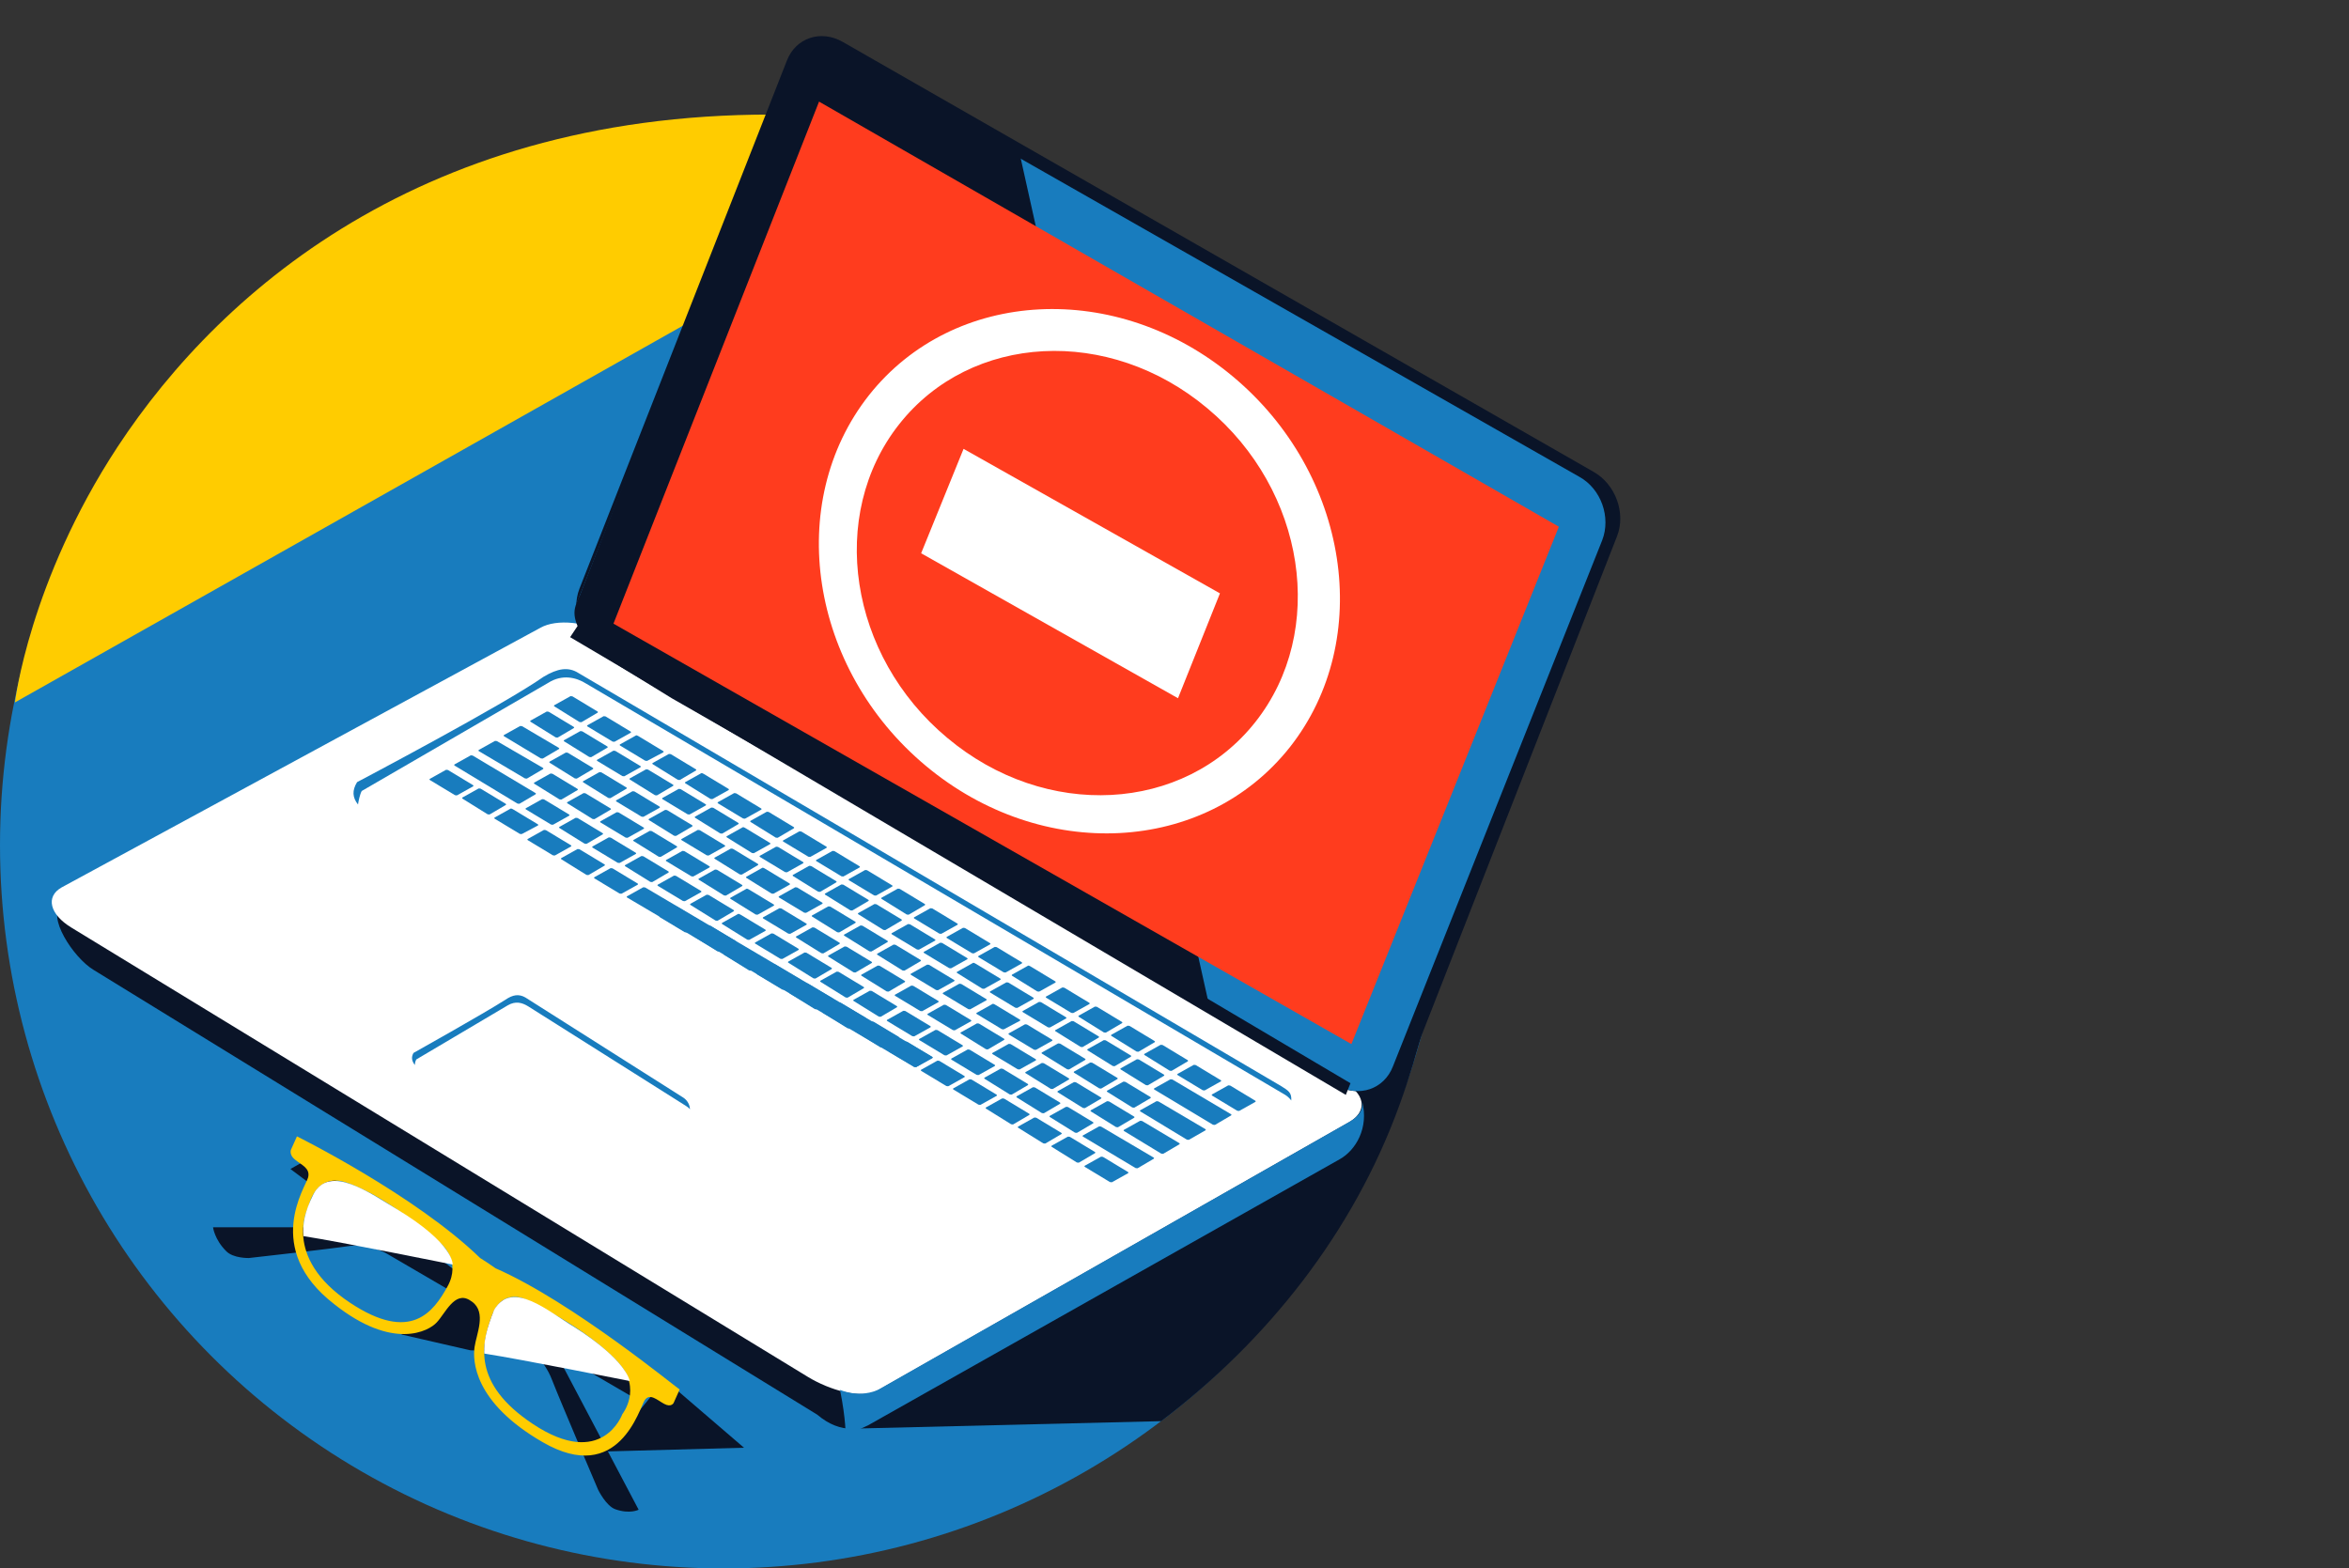 <?xml version="1.0" encoding="utf-8"?>
<!-- Generator: Adobe Illustrator 21.0.2, SVG Export Plug-In . SVG Version: 6.00 Build 0)  -->
<svg version="1.1" id="Layer_2" xmlns="http://www.w3.org/2000/svg" xmlns:xlink="http://www.w3.org/1999/xlink" x="0px" y="0px"
	 viewBox="0 0 503.9 336.5" style="enable-background:new 0 0 503.9 336.5;" xml:space="preserve">
<rect x="0" y="0" width="503.9" height="336.5" fill="#333333" stroke="none"/>
<style type="text/css">
	.st0{fill:#187CBE;}
	.st1{fill:#0A1428;}
	.st2{fill:#FFCC00;}
	.st3{fill:#FFFFFF;}
	.st4{fill:#FF3C1E;}
</style>
<circle class="st0" cx="155.2" cy="181.3" r="155.2"/>
<path class="st1" d="M305.7,219.3c-1.7,6.2-3.4,12.1-5.5,17.8c-9.9,27.3-28.3,50.5-51.1,67.8l-66.1,1.6
	C183,306.5,312.7,193.8,305.7,219.3z"/>
<path class="st2" d="M156.9,64L3.2,150.7c0,0,3.1-26,22-54.8c22.6-34.4,68.2-73.8,147.6-71.2"/>
<path class="st1" d="M189.7,305c-4.7,1.7-9.2,2.9-14.4-1.5L20.1,208.1c-4.5-2.7-10.2-11.8-6.8-13.8l105.6-47.8
	c3.4-1.9,9.8-1.3,14.4,1.5l159.1,88.7c4.5,2.7-0.3,10.4-3.8,12.3L189.7,305z"/>
<path class="st3" d="M188.3,298.3c-3.5,2-10.4-0.1-15-2.9l-158-96.4c-4.6-2.8-5.6-6.6-2.1-8.6l102.7-55.7c3.5-2,10.1-1.3,14.7,1.5
	l158.1,96.2c4.6,2.8,4.2,6.3,0.8,8.3L188.3,298.3z"/>
<path class="st0" d="M180.2,298.2c4.2,1.6,7.3,0.4,8.3-0.1l101.1-57.5c1.9-1.1,2.9-2.6,2.6-4.2l0-0.1c1.5,5.7-1.4,10.5-4.8,12.4
	l-101.2,57.1l-4.8,2.2C181.4,308.1,181.5,304.6,180.2,298.2z"/>
<path class="st1" d="M124.3,126.3c-1.9,4.9,0.3,11.1,5.1,13.8l157.5,92.9c4.7,2.7,13.7,0.3,15.6-4.6L346.9,115
	c1.9-4.9-0.3-11.1-5.1-13.8L180.8,9c-4.7-2.7-10.1-0.9-12,4L124.3,126.3z"/>
<path class="st0" d="M123.8,129.2c-1.9,4.9,2.6,7.5,7.2,10.1l155.9,93.6c4.6,2.6,10,0.8,11.9-4.1l44.9-112.9
	c1.9-4.9-0.2-11-4.9-13.6L180.6,12.2c-4.6-2.6-10-0.8-11.9,4.1L123.8,129.2z"/>
<path class="st1" d="M168.8,14.3c1.9-4.9,7.3-6.7,12-4l37.7,21.6l40.9,183.9l-115.3-66c-6.8-4.2-12.9-7.9-17.7-11
	c-4.2-6.5-3.5-7.8-2-11.1L168.8,14.3z"/>
<polygon class="st3" points="263.8,125.2 212.9,95.4 217.7,83.7 268.4,113.6 "/>
<polygon class="st4" points="175.7,21.8 334.4,113 289.9,224 131.6,133.8 "/>
<polygon class="st1" points="288.7,234.9 289.7,232.4 123.9,134.3 122.3,136.7 "/>
<path class="st0" d="M112.7,214l33.9,21.5c0.9,0.6,1.4,1.6,1.4,2.5c-0.2-0.3-0.5-0.5-0.8-0.7l-33.9-21.4c-1.3-0.8-2.7-1.2-4.4-0.2
	l-19.6,11.6c-0.2,0.4-0.3,0.7-0.3,1.2c-0.7-0.9-0.8-1.7-0.3-2.6c0,0,15-8.4,19.7-11.4C110,213.4,111.3,213.2,112.7,214z"/>
<path class="st0" d="M124.1,144.4L274.8,233c1.6,1,2.3,1.4,2.2,3.1c-0.3-0.4-0.8-0.9-1.3-1.2l-149.9-88.2c-2.2-1.4-5.2-2.1-8.2-0.2
	l-40,23.2c-0.4,0.7-0.7,2.2-0.8,2.9c-1.2-1.5-1.3-3-0.2-4.8c0,0,31.5-16.6,40-22.6C119.6,143.4,121.9,143,124.1,144.4z"/>
<g>
	<path class="st0" d="M215.4,220.8c-0.1,0.1-0.3,0-0.5,0l-5.3-3.2c-0.2-0.1-0.2-0.2-0.1-0.3l3.4-1.9c0.1-0.1,0.3,0,0.5,0.1l5.3,3.2
		c0.2,0.1,0.2,0.2,0.1,0.3L215.4,220.8z"/>
</g>
<g>
	<path class="st0" d="M212,225.1c-0.1,0.1-0.3,0-0.5,0l-5.3-3.3c-0.2-0.1-0.2-0.2-0.1-0.3l3.4-1.9c0.1-0.1,0.3,0,0.5,0l5.3,3.2
		c0.2,0.1,0.2,0.2,0.1,0.3L212,225.1z"/>
</g>
<g>
	<path class="st0" d="M223,212.7c-0.1,0.1-0.3,0-0.5,0l-5.3-3.3c-0.2-0.1-0.2-0.2-0.1-0.3l3.4-1.9c0.1-0.1,0.3,0,0.5,0.1l5.3,3.2
		c0.2,0.1,0.2,0.2,0.1,0.3L223,212.7z"/>
</g>
<g>
	<path class="st0" d="M218.3,216.2c-0.1,0.1-0.3,0-0.5,0l-5.3-3.2c-0.2-0.1-0.2-0.2-0.1-0.3l3.4-1.9c0.1-0.1,0.3,0,0.5,0l5.3,3.2
		c0.2,0.1,0.2,0.2,0.1,0.3L218.3,216.2z"/>
</g>
<g>
	<path class="st0" d="M211.2,212.1c-0.1,0.1-0.3,0-0.5,0l-5.3-3.3c-0.2-0.1-0.2-0.2-0.1-0.3l3.4-1.9c0.1-0.1,0.3,0,0.5,0.1l5.3,3.2
		c0.2,0.1,0.2,0.2,0.1,0.3L211.2,212.1z"/>
</g>
<g>
	<path class="st0" d="M215.8,208.6c-0.1,0.1-0.3,0-0.5,0l-5.3-3.2c-0.2-0.1-0.2-0.2-0.1-0.3l3.4-1.9c0.1-0.1,0.3,0,0.5,0l5.3,3.2
		c0.2,0.1,0.2,0.2,0.1,0.3L215.8,208.6z"/>
</g>
<g>
	<g>
		<path class="st0" d="M209,204.5c-0.1,0.1-0.3,0-0.5,0l-5.3-3.2c-0.2-0.1-0.2-0.2-0.1-0.3l3.4-1.9c0.1-0.1,0.3,0,0.5,0l5.3,3.2
			c0.2,0.1,0.2,0.2,0.1,0.3L209,204.5z"/>
	</g>
</g>
<g>
	<g>
		<path class="st0" d="M202,200.3c-0.1,0.1-0.3,0-0.5,0l-5.3-3.2c-0.2-0.1-0.2-0.2-0.1-0.3l3.4-1.9c0.1-0.1,0.3,0,0.5,0l5.3,3.2
			c0.2,0.1,0.2,0.2,0.1,0.3L202,200.3z"/>
	</g>
</g>
<g>
	<g>
		<path class="st0" d="M195,196.2c-0.1,0.1-0.3,0-0.5,0l-5.3-3.3c-0.2-0.1-0.2-0.2-0.1-0.3l3.4-1.9c0.1-0.1,0.3,0,0.5,0l5.3,3.2
			c0.2,0.1,0.2,0.2,0.1,0.3L195,196.2z"/>
	</g>
</g>
<g>
	<path class="st0" d="M188,192.1c-0.1,0.1-0.3,0-0.5,0l-5.3-3.2c-0.2-0.1-0.2-0.2-0.1-0.3l3.4-1.9c0.1-0.1,0.3,0,0.5,0l5.3,3.2
		c0.2,0.1,0.2,0.2,0.1,0.3L188,192.1z"/>
</g>
<g>
	<path class="st0" d="M181,188c-0.1,0.1-0.3,0-0.5,0l-5.3-3.2c-0.2-0.1-0.2-0.2-0.1-0.3l3.4-1.9c0.1-0.1,0.3,0,0.5,0l5.3,3.2
		c0.2,0.1,0.2,0.2,0.1,0.3L181,188z"/>
</g>
<g>
	<g>
		<path class="st0" d="M173.9,183.8c-0.1,0.1-0.3,0-0.5,0l-5.3-3.2c-0.2-0.1-0.2-0.2-0.1-0.3l3.4-1.9c0.1-0.1,0.3,0,0.5,0l5.3,3.2
			c0.2,0.1,0.2,0.2,0.1,0.3L173.9,183.8z"/>
	</g>
</g>
<g>
	<path class="st0" d="M166.9,179.7c-0.1,0.1-0.3,0-0.5,0l-5.3-3.3c-0.2-0.1-0.2-0.2-0.1-0.3l3.4-1.9c0.1-0.1,0.3,0,0.5,0l5.3,3.2
		c0.2,0.1,0.2,0.2,0.1,0.3L166.9,179.7z"/>
</g>
<g>
	<path class="st0" d="M159.9,175.6c-0.1,0.1-0.3,0-0.5,0l-5.3-3.2c-0.2-0.1-0.2-0.2-0.1-0.3l3.4-1.9c0.1-0.1,0.3,0,0.5,0l5.3,3.2
		c0.2,0.1,0.2,0.2,0.1,0.3L159.9,175.6z"/>
</g>
<g>
	<path class="st0" d="M152.9,171.4c-0.1,0.1-0.3,0-0.5,0l-5.3-3.3c-0.2-0.1-0.2-0.2-0.1-0.3l3.4-1.9c0.1-0.1,0.3,0,0.5,0.1l5.3,3.2
		c0.2,0.1,0.2,0.2,0.1,0.3L152.9,171.4z"/>
</g>
<g>
	<path class="st0" d="M145.9,167.3c-0.1,0.1-0.3,0-0.5,0l-5.3-3.3c-0.2-0.1-0.2-0.2-0.1-0.3l3.4-1.9c0.1-0.1,0.3,0,0.5,0l5.3,3.2
		c0.2,0.1,0.2,0.2,0.1,0.3L145.9,167.3z"/>
</g>
<g>
	<path class="st0" d="M138.9,163.2c-0.1,0.1-0.3,0-0.5,0l-5.3-3.2c-0.2-0.1-0.2-0.2-0.1-0.3l3.4-1.9c0.1-0.1,0.3,0,0.5,0.1l5.3,3.2
		c0.2,0.1,0.2,0.2,0.1,0.3L138.9,163.2z"/>
</g>
<g>
	<path class="st0" d="M112,178.9c-0.1,0.1-0.3,0-0.5,0l-5.3-3.2c-0.2-0.1-0.2-0.2-0.1-0.3l3.4-1.9c0.1-0.1,0.3,0,0.5,0.1l5.3,3.2
		c0.2,0.1,0.2,0.2,0.1,0.3L112,178.9z"/>
</g>
<g>
	<path class="st0" d="M131.9,159.1c-0.1,0.1-0.3,0-0.5,0l-5.3-3.2c-0.2-0.1-0.2-0.2-0.1-0.3l3.4-1.9c0.1-0.1,0.3,0,0.5,0l5.3,3.2
		c0.2,0.1,0.2,0.2,0.1,0.3L131.9,159.1z"/>
</g>
<g>
	<path class="st0" d="M105.1,174.7c-0.1,0.1-0.3,0-0.5,0l-5.3-3.3c-0.2-0.1-0.2-0.2-0.1-0.3l3.4-1.9c0.1-0.1,0.3,0,0.5,0l5.3,3.2
		c0.2,0.1,0.2,0.2,0.1,0.3L105.1,174.7z"/>
</g>
<g>
	<path class="st0" d="M124.8,154.9c-0.1,0.1-0.3,0-0.5,0l-5.3-3.3c-0.2-0.1-0.2-0.2-0.1-0.3l3.4-1.9c0.1-0.1,0.3,0,0.5,0l5.3,3.2
		c0.2,0.1,0.2,0.2,0.1,0.3L124.8,154.9z"/>
</g>
<g>
	<g>
		<path class="st0" d="M116.5,162.7c-0.1,0.1-0.3,0-0.5,0l-7.8-4.7c-0.2-0.1-0.2-0.2-0.1-0.3l3.4-1.9c0.1-0.1,0.3,0,0.5,0l7.8,4.6
			c0.2,0.1,0.2,0.2,0.1,0.3L116.5,162.7z"/>
	</g>
	<g>
		<path class="st0" d="M111.5,172.4c-0.1,0.1-0.3,0-0.5,0l-13.4-8.1c-0.2-0.1-0.2-0.2-0.1-0.3l3.4-1.9c0.1-0.1,0.3,0,0.5,0l13.4,8
			c0.2,0.1,0.2,0.2,0.1,0.3L111.5,172.4z"/>
	</g>
	<g>
		<path class="st0" d="M113.1,167c-0.1,0.1-0.3,0-0.5,0l-9.8-5.8c-0.2-0.1-0.2-0.2-0.1-0.3l3.4-1.9c0.1-0.1,0.3,0,0.5,0l9.8,5.7
			c0.2,0.1,0.2,0.2,0.1,0.3L113.1,167z"/>
	</g>
</g>
<g>
	<g>
		<path class="st0" d="M204.1,207.7c-0.1,0.1-0.3,0-0.5,0l-5.3-3.2c-0.2-0.1-0.2-0.2-0.1-0.3l3.4-1.9c0.1-0.1,0.3,0,0.5,0l5.3,3.2
			c0.2,0.1,0.2,0.2,0.1,0.3L204.1,207.7z"/>
	</g>
	<g>
		<path class="st0" d="M155,178.8c-0.1,0.1-0.3,0-0.5,0l-5.3-3.3c-0.2-0.1-0.2-0.2-0.1-0.3l3.4-1.9c0.1-0.1,0.3,0,0.5,0l5.3,3.2
			c0.2,0.1,0.2,0.2,0.1,0.3L155,178.8z"/>
	</g>
	<g>
		<path class="st0" d="M148,174.7c-0.1,0.1-0.3,0-0.5,0l-5.3-3.2c-0.2-0.1-0.2-0.2-0.1-0.3l3.4-1.9c0.1-0.1,0.3,0,0.5,0l5.3,3.2
			c0.2,0.1,0.2,0.2,0.1,0.3L148,174.7z"/>
	</g>
	<g>
		<path class="st0" d="M141,170.6c-0.1,0.1-0.3,0-0.5,0l-5.3-3.3c-0.2-0.1-0.2-0.2-0.1-0.3l3.4-1.9c0.1-0.1,0.3,0,0.5,0l5.3,3.2
			c0.2,0.1,0.2,0.2,0.1,0.3L141,170.6z"/>
	</g>
	<g>
		<path class="st0" d="M134,166.5c-0.1,0.1-0.3,0-0.5,0l-5.3-3.2c-0.2-0.1-0.2-0.2-0.1-0.3l3.4-1.9c0.1-0.1,0.3,0,0.5,0l5.3,3.2
			c0.2,0.1,0.2,0.2,0.1,0.3L134,166.5z"/>
	</g>
	<g>
		<path class="st0" d="M126.9,162.4c-0.1,0.1-0.3,0-0.5,0l-5.3-3.3c-0.2-0.1-0.2-0.2-0.1-0.3l3.4-1.9c0.1-0.1,0.3,0,0.5,0l5.3,3.2
			c0.2,0.1,0.2,0.2,0.1,0.3L126.9,162.4z"/>
	</g>
	<g>
		<path class="st0" d="M190,199.5c-0.1,0.1-0.3,0-0.5,0l-5.3-3.3c-0.2-0.1-0.2-0.2-0.1-0.3l3.4-1.9c0.1-0.1,0.3,0,0.5,0l5.3,3.2
			c0.2,0.1,0.2,0.2,0.1,0.3L190,199.5z"/>
	</g>
	<g>
		<path class="st0" d="M197.2,203.7c-0.1,0.1-0.3,0-0.5,0l-5.3-3.2c-0.2-0.1-0.2-0.2-0.1-0.3l3.4-1.9c0.1-0.1,0.3,0,0.5,0l5.3,3.2
			c0.2,0.1,0.2,0.2,0.1,0.3L197.2,203.7z"/>
	</g>
	<g>
		<path class="st0" d="M182.9,195.3c-0.1,0.1-0.3,0-0.5,0l-5.3-3.3c-0.2-0.1-0.2-0.2-0.1-0.3l3.4-1.9c0.1-0.1,0.3,0,0.5,0l5.3,3.2
			c0.2,0.1,0.2,0.2,0.1,0.3L182.9,195.3z"/>
	</g>
	<g>
		<path class="st0" d="M176,191.3c-0.1,0.1-0.3,0-0.5,0l-5.3-3.3c-0.2-0.1-0.2-0.2-0.1-0.3l3.4-1.9c0.1-0.1,0.3,0,0.5,0l5.3,3.2
			c0.2,0.1,0.2,0.2,0.1,0.3L176,191.3z"/>
	</g>
	<g>
		<path class="st0" d="M168.9,187.1c-0.1,0.1-0.3,0-0.5,0l-5.3-3.2c-0.2-0.1-0.2-0.2-0.1-0.3l3.4-1.9c0.1-0.1,0.3,0,0.5,0l5.3,3.2
			c0.2,0.1,0.2,0.2,0.1,0.3L168.9,187.1z"/>
	</g>
	<g>
		<path class="st0" d="M161.8,183c-0.1,0.1-0.3,0-0.5,0l-5.3-3.3c-0.2-0.1-0.2-0.2-0.1-0.3l3.4-1.9c0.1-0.1,0.3,0,0.5,0.1l5.3,3.2
			c0.2,0.1,0.2,0.2,0.1,0.3L161.8,183z"/>
	</g>
	<g>
		<path class="st0" d="M119.7,158.2c-0.1,0.1-0.3,0-0.5,0l-5.3-3.3c-0.2-0.1-0.2-0.2-0.1-0.3l3.4-1.9c0.1-0.1,0.3,0,0.5,0l5.3,3.2
			c0.2,0.1,0.2,0.2,0.1,0.3L119.7,158.2z"/>
	</g>
</g>
<g>
	<path class="st0" d="M208.2,216.5c-0.1,0.1-0.3,0-0.5,0l-5.3-3.2c-0.2-0.1-0.2-0.2-0.1-0.3l3.4-1.9c0.1-0.1,0.3,0,0.5,0l5.3,3.2
		c0.2,0.1,0.2,0.2,0.1,0.3L208.2,216.5z"/>
</g>
<g>
	<path class="st0" d="M159.2,187.6c-0.1,0.1-0.3,0-0.5,0l-5.3-3.3c-0.2-0.1-0.2-0.2-0.1-0.3l3.4-1.9c0.1-0.1,0.3,0,0.5,0l5.3,3.2
		c0.2,0.1,0.2,0.2,0.1,0.3L159.2,187.6z"/>
</g>
<g>
	<path class="st0" d="M152.1,183.5c-0.1,0.1-0.3,0-0.5,0l-5.3-3.2c-0.2-0.1-0.2-0.2-0.1-0.3l3.4-1.9c0.1-0.1,0.3,0,0.5,0l5.3,3.2
		c0.2,0.1,0.2,0.2,0.1,0.3L152.1,183.5z"/>
</g>
<g>
	<path class="st0" d="M145.1,179.3c-0.1,0.1-0.3,0-0.5,0l-5.3-3.3c-0.2-0.1-0.2-0.2-0.1-0.3l3.4-1.9c0.1-0.1,0.3,0,0.5,0l5.3,3.2
		c0.2,0.1,0.2,0.2,0.1,0.3L145.1,179.3z"/>
</g>
<g>
	<path class="st0" d="M138.1,175.2c-0.1,0.1-0.3,0-0.5,0l-5.3-3.2c-0.2-0.1-0.2-0.2-0.1-0.3l3.4-1.9c0.1-0.1,0.3,0,0.5,0l5.3,3.2
		c0.2,0.1,0.2,0.2,0.1,0.3L138.1,175.2z"/>
</g>
<g>
	<path class="st0" d="M131,171.2c-0.1,0.1-0.3,0-0.5,0l-5.3-3.3c-0.2-0.1-0.2-0.2-0.1-0.3l3.4-1.9c0.1-0.1,0.3,0,0.5,0l5.3,3.2
		c0.2,0.1,0.2,0.2,0.1,0.3L131,171.2z"/>
</g>
<g>
	<path class="st0" d="M194.1,208.2c-0.1,0.1-0.3,0-0.5,0l-5.3-3.3c-0.2-0.1-0.2-0.2-0.1-0.3l3.4-1.9c0.1-0.1,0.3,0,0.5,0l5.3,3.2
		c0.2,0.1,0.2,0.2,0.1,0.3L194.1,208.2z"/>
</g>
<g>
	<path class="st0" d="M201.3,212.4c-0.1,0.1-0.3,0-0.5,0l-5.3-3.2c-0.2-0.1-0.2-0.2-0.1-0.3l3.4-1.9c0.1-0.1,0.3,0,0.5,0l5.3,3.2
		c0.2,0.1,0.2,0.2,0.1,0.3L201.3,212.4z"/>
</g>
<g>
	<path class="st0" d="M187,204.1c-0.1,0.1-0.3,0-0.5,0l-5.3-3.3c-0.2-0.1-0.2-0.2-0.1-0.3l3.4-1.9c0.1-0.1,0.3,0,0.5,0l5.3,3.2
		c0.2,0.1,0.2,0.2,0.1,0.3L187,204.1z"/>
</g>
<g>
	<path class="st0" d="M180.1,200c-0.1,0.1-0.3,0-0.5,0l-5.3-3.3c-0.2-0.1-0.2-0.2-0.1-0.3l3.4-1.9c0.1-0.1,0.3,0,0.5,0l5.3,3.2
		c0.2,0.1,0.2,0.2,0.1,0.3L180.1,200z"/>
</g>
<g>
	<path class="st0" d="M173,195.8c-0.1,0.1-0.3,0-0.5,0l-5.3-3.2c-0.2-0.1-0.2-0.2-0.1-0.3l3.4-1.9c0.1-0.1,0.3,0,0.5,0l5.3,3.2
		c0.2,0.1,0.2,0.2,0.1,0.3L173,195.8z"/>
</g>
<g>
	<g>
		<path class="st0" d="M238.6,253.6c-0.1,0.1-0.3,0-0.5,0l-5.3-3.2c-0.2-0.1-0.2-0.2-0.1-0.3l3.4-1.9c0.1-0.1,0.3,0,0.5,0l5.3,3.2
			c0.2,0.1,0.2,0.2,0.1,0.3L238.6,253.6z"/>
	</g>
	<g>
		<path class="st0" d="M231.5,249.4c-0.1,0.1-0.3,0-0.5,0l-5.3-3.3c-0.2-0.1-0.2-0.2-0.1-0.3l3.4-1.9c0.1-0.1,0.3,0,0.5,0l5.3,3.2
			c0.2,0.1,0.2,0.2,0.1,0.3L231.5,249.4z"/>
	</g>
	<g>
		<path class="st0" d="M224.3,245.3c-0.1,0.1-0.3,0-0.5,0l-5.3-3.3c-0.2-0.1-0.2-0.2-0.1-0.3l3.4-1.9c0.1-0.1,0.3,0,0.5,0l5.3,3.2
			c0.2,0.1,0.2,0.2,0.1,0.3L224.3,245.3z"/>
	</g>
	<g>
		<path class="st0" d="M217.4,241.2c-0.1,0.1-0.3,0-0.5,0l-5.3-3.3c-0.2-0.1-0.2-0.2-0.1-0.3l3.4-1.9c0.1-0.1,0.3,0,0.5,0l5.3,3.2
			c0.2,0.1,0.2,0.2,0.1,0.3L217.4,241.2z"/>
	</g>
	<g>
		<path class="st0" d="M210.4,237c-0.1,0.1-0.3,0-0.5,0l-5.3-3.2c-0.2-0.1-0.2-0.2-0.1-0.3l3.4-1.9c0.1-0.1,0.3,0,0.5,0l5.3,3.2
			c0.2,0.1,0.2,0.2,0.1,0.3L210.4,237z"/>
	</g>
</g>
<g>
	<g>
		<path class="st0" d="M244.1,250.6c-0.1,0.1-0.3,0-0.5,0l-11.2-6.7c-0.2-0.1-0.2-0.2-0.1-0.3l3.4-1.9c0.1-0.1,0.3,0,0.5,0l11.2,6.6
			c0.2,0.1,0.2,0.2,0.1,0.3L244.1,250.6z"/>
	</g>
	<g>
		<path class="st0" d="M231.1,243c-0.1,0.1-0.3,0-0.5,0l-5.3-3.3c-0.2-0.1-0.2-0.2-0.1-0.3l3.4-1.9c0.1-0.1,0.3,0,0.5,0l5.3,3.2
			c0.2,0.1,0.2,0.2,0.1,0.3L231.1,243z"/>
	</g>
	<g>
		<path class="st0" d="M224,238.8c-0.1,0.1-0.3,0-0.5,0l-5.3-3.3c-0.2-0.1-0.2-0.2-0.1-0.3l3.4-1.9c0.1-0.1,0.3,0,0.5,0l5.3,3.2
			c0.2,0.1,0.2,0.2,0.1,0.3L224,238.8z"/>
	</g>
	<g>
		<path class="st0" d="M217.1,234.8c-0.1,0.1-0.3,0-0.5,0l-5.3-3.3c-0.2-0.1-0.2-0.2-0.1-0.3l3.4-1.9c0.1-0.1,0.3,0,0.5,0l5.3,3.2
			c0.2,0.1,0.2,0.2,0.1,0.3L217.1,234.8z"/>
	</g>
	<g>
		<path class="st0" d="M210,230.6c-0.1,0.1-0.3,0-0.5,0l-5.3-3.2c-0.2-0.1-0.2-0.2-0.1-0.3l3.4-1.9c0.1-0.1,0.3,0,0.5,0l5.3,3.2
			c0.2,0.1,0.2,0.2,0.1,0.3L210,230.6z"/>
	</g>
</g>
<g>
	<g>
		<path class="st0" d="M249.6,247.5c-0.1,0.1-0.3,0-0.5,0l-7.9-4.8c-0.2-0.1-0.2-0.2-0.1-0.3l3.4-1.9c0.1-0.1,0.3,0,0.5,0l7.9,4.7
			c0.2,0.1,0.2,0.2,0.1,0.3L249.6,247.5z"/>
	</g>
	<g>
		<path class="st0" d="M239.9,241.8c-0.1,0.1-0.3,0-0.5,0l-5.3-3.3c-0.2-0.1-0.2-0.2-0.1-0.3l3.4-1.9c0.1-0.1,0.3,0,0.5,0l5.3,3.2
			c0.2,0.1,0.2,0.2,0.1,0.3L239.9,241.8z"/>
	</g>
	<g>
		<path class="st0" d="M232.8,237.7c-0.1,0.1-0.3,0-0.5,0l-5.3-3.3c-0.2-0.1-0.2-0.2-0.1-0.3l3.4-1.9c0.1-0.1,0.3,0,0.5,0l5.3,3.2
			c0.2,0.1,0.2,0.2,0.1,0.3L232.8,237.7z"/>
	</g>
	<g>
		<path class="st0" d="M225.9,233.6c-0.1,0.1-0.3,0-0.5,0l-5.3-3.3c-0.2-0.1-0.2-0.2-0.1-0.3l3.4-1.9c0.1-0.1,0.3,0,0.5,0l5.3,3.2
			c0.2,0.1,0.2,0.2,0.1,0.3L225.9,233.6z"/>
	</g>
	<g>
		<path class="st0" d="M218.8,229.4c-0.1,0.1-0.3,0-0.5,0l-5.3-3.2c-0.2-0.1-0.2-0.2-0.1-0.3l3.4-1.9c0.1-0.1,0.3,0,0.5,0l5.3,3.2
			c0.2,0.1,0.2,0.2,0.1,0.3L218.8,229.4z"/>
	</g>
</g>
<g>
	<g>
		<path class="st0" d="M255.1,244.5c-0.1,0.1-0.3,0-0.5,0l-9.9-6c-0.2-0.1-0.2-0.2-0.1-0.3l3.4-1.9c0.1-0.1,0.3,0,0.5,0l10,5.9
			c0.2,0.1,0.2,0.2,0.1,0.3L255.1,244.5z"/>
	</g>
	<g>
		<path class="st0" d="M243.4,237.6c-0.1,0.1-0.3,0-0.5,0l-5.3-3.3c-0.2-0.1-0.2-0.2-0.1-0.3l3.4-1.9c0.1-0.1,0.3,0,0.5,0l5.3,3.2
			c0.2,0.1,0.2,0.2,0.1,0.3L243.4,237.6z"/>
	</g>
	<g>
		<path class="st0" d="M236.3,233.5c-0.1,0.1-0.3,0-0.5,0l-5.3-3.3c-0.2-0.1-0.2-0.2-0.1-0.3l3.4-1.9c0.1-0.1,0.3,0,0.5,0l5.3,3.2
			c0.2,0.1,0.2,0.2,0.1,0.3L236.3,233.5z"/>
	</g>
	<g>
		<path class="st0" d="M229.4,229.4c-0.1,0.1-0.3,0-0.5,0l-5.3-3.3c-0.2-0.1-0.2-0.2-0.1-0.3l3.4-1.9c0.1-0.1,0.3,0,0.5,0l5.3,3.2
			c0.2,0.1,0.2,0.2,0.1,0.3L229.4,229.4z"/>
	</g>
	<g>
		<path class="st0" d="M222.3,225.2c-0.1,0.1-0.3,0-0.5,0l-5.3-3.2c-0.2-0.1-0.2-0.2-0.1-0.3l3.4-1.9c0.1-0.1,0.3,0,0.5,0l5.3,3.2
			c0.2,0.1,0.2,0.2,0.1,0.3L222.3,225.2z"/>
	</g>
</g>
<g>
	<g>
		<path class="st0" d="M260.7,241.3c-0.1,0.1-0.3,0-0.5,0l-12.5-7.5c-0.2-0.1-0.2-0.2-0.1-0.3l3.4-1.9c0.1-0.1,0.3,0,0.5,0l12.5,7.4
			c0.2,0.1,0.2,0.2,0.1,0.3L260.7,241.3z"/>
	</g>
	<g>
		<path class="st0" d="M246.3,232.8c-0.1,0.1-0.3,0-0.5,0l-5.3-3.3c-0.2-0.1-0.2-0.2-0.1-0.3l3.4-1.9c0.1-0.1,0.3,0,0.5,0l5.3,3.2
			c0.2,0.1,0.2,0.2,0.1,0.3L246.3,232.8z"/>
	</g>
	<g>
		<path class="st0" d="M239.2,228.7c-0.1,0.1-0.3,0-0.5,0l-5.3-3.3c-0.2-0.1-0.2-0.2-0.1-0.3l3.4-1.9c0.1-0.1,0.3,0,0.5,0l5.3,3.2
			c0.2,0.1,0.2,0.2,0.1,0.3L239.2,228.7z"/>
	</g>
	<g>
		<path class="st0" d="M232.3,224.6c-0.1,0.1-0.3,0-0.5,0l-5.3-3.3c-0.2-0.1-0.2-0.2-0.1-0.3l3.4-1.9c0.1-0.1,0.3,0,0.5,0l5.3,3.2
			c0.2,0.1,0.2,0.2,0.1,0.3L232.3,224.6z"/>
	</g>
	<g>
		<path class="st0" d="M225.3,220.4c-0.1,0.1-0.3,0-0.5,0l-5.3-3.2c-0.2-0.1-0.2-0.2-0.1-0.3l3.4-1.9c0.1-0.1,0.3,0,0.5,0l5.3,3.2
			c0.2,0.1,0.2,0.2,0.1,0.3L225.3,220.4z"/>
	</g>
</g>
<g>
	<g>
		<path class="st0" d="M258.5,233.9c-0.1,0.1-0.3,0-0.5,0l-5.3-3.2c-0.2-0.1-0.2-0.2-0.1-0.3l3.4-1.9c0.1-0.1,0.3,0,0.5,0l5.3,3.2
			c0.2,0.1,0.2,0.2,0.1,0.3L258.5,233.9z"/>
	</g>
	<g>
		<path class="st0" d="M265.9,238.3c-0.1,0.1-0.3,0-0.5,0l-5.3-3.2c-0.2-0.1-0.2-0.2-0.1-0.3l3.4-1.9c0.1-0.1,0.3,0,0.5,0l5.3,3.2
			c0.2,0.1,0.2,0.2,0.1,0.3L265.9,238.3z"/>
	</g>
	<g>
		<path class="st0" d="M251.4,229.7c-0.1,0.1-0.3,0-0.5,0l-5.3-3.3c-0.2-0.1-0.2-0.2-0.1-0.3l3.4-1.9c0.1-0.1,0.3,0,0.5,0l5.3,3.2
			c0.2,0.1,0.2,0.2,0.1,0.3L251.4,229.7z"/>
	</g>
	<g>
		<path class="st0" d="M244.3,225.6c-0.1,0.1-0.3,0-0.5,0l-5.3-3.3c-0.2-0.1-0.2-0.2-0.1-0.3l3.4-1.9c0.1-0.1,0.3,0,0.5,0l5.3,3.2
			c0.2,0.1,0.2,0.2,0.1,0.3L244.3,225.6z"/>
	</g>
	<g>
		<path class="st0" d="M237.3,221.5c-0.1,0.1-0.3,0-0.5,0l-5.3-3.3c-0.2-0.1-0.2-0.2-0.1-0.3l3.4-1.9c0.1-0.1,0.3,0,0.5,0l5.3,3.2
			c0.2,0.1,0.2,0.2,0.1,0.3L237.3,221.5z"/>
	</g>
	<g>
		<path class="st0" d="M230.3,217.3c-0.1,0.1-0.3,0-0.5,0l-5.3-3.2c-0.2-0.1-0.2-0.2-0.1-0.3l3.4-1.9c0.1-0.1,0.3,0,0.5,0l5.3,3.2
			c0.2,0.1,0.2,0.2,0.1,0.3L230.3,217.3z"/>
	</g>
</g>
<g>
	<path class="st0" d="M166,191.7c-0.1,0.1-0.3,0-0.5,0l-5.3-3.3c-0.2-0.1-0.2-0.2-0.1-0.3l3.4-1.9c0.1-0.1,0.3,0,0.5,0.1l5.3,3.2
		c0.2,0.1,0.2,0.2,0.1,0.3L166,191.7z"/>
</g>
<g>
	<path class="st0" d="M123.8,167c-0.1,0.1-0.3,0-0.5,0l-5.3-3.3c-0.2-0.1-0.2-0.2-0.1-0.3l3.4-1.9c0.1-0.1,0.3,0,0.5,0l5.3,3.2
		c0.2,0.1,0.2,0.2,0.1,0.3L123.8,167z"/>
</g>
<g>
	<g>
		<path class="st0" d="M204.9,221c-0.1,0.1-0.3,0-0.5,0l-5.3-3.2c-0.2-0.1-0.2-0.2-0.1-0.3l3.4-1.9c0.1-0.1,0.3,0,0.5,0l5.3,3.2
			c0.2,0.1,0.2,0.2,0.1,0.3L204.9,221z"/>
	</g>
	<g>
		<path class="st0" d="M155.8,192.1c-0.1,0.1-0.3,0-0.5,0l-5.3-3.3c-0.2-0.1-0.2-0.2-0.1-0.3l3.4-1.9c0.1-0.1,0.3,0,0.5,0l5.3,3.2
			c0.2,0.1,0.2,0.2,0.1,0.3L155.8,192.1z"/>
	</g>
	<g>
		<path class="st0" d="M148.8,188c-0.1,0.1-0.3,0-0.5,0l-5.3-3.2c-0.2-0.1-0.2-0.2-0.1-0.3l3.4-1.9c0.1-0.1,0.3,0,0.5,0l5.3,3.2
			c0.2,0.1,0.2,0.2,0.1,0.3L148.8,188z"/>
	</g>
	<g>
		<path class="st0" d="M141.8,183.8c-0.1,0.1-0.3,0-0.5,0l-5.3-3.3c-0.2-0.1-0.2-0.2-0.1-0.3l3.4-1.9c0.1-0.1,0.3,0,0.5,0l5.3,3.2
			c0.2,0.1,0.2,0.2,0.1,0.3L141.8,183.8z"/>
	</g>
	<g>
		<path class="st0" d="M134.7,179.7c-0.1,0.1-0.3,0-0.5,0l-5.3-3.2c-0.2-0.1-0.2-0.2-0.1-0.3l3.4-1.9c0.1-0.1,0.3,0,0.5,0l5.3,3.2
			c0.2,0.1,0.2,0.2,0.1,0.3L134.7,179.7z"/>
	</g>
	<g>
		<path class="st0" d="M127.6,175.7c-0.1,0.1-0.3,0-0.5,0l-5.3-3.3c-0.2-0.1-0.2-0.2-0.1-0.3l3.4-1.9c0.1-0.1,0.3,0,0.5,0l5.3,3.2
			c0.2,0.1,0.2,0.2,0.1,0.3L127.6,175.7z"/>
	</g>
	<g>
		<path class="st0" d="M190.7,212.7c-0.1,0.1-0.3,0-0.5,0l-5.3-3.3c-0.2-0.1-0.2-0.2-0.1-0.3l3.4-1.9c0.1-0.1,0.3,0,0.5,0l5.3,3.2
			c0.2,0.1,0.2,0.2,0.1,0.3L190.7,212.7z"/>
	</g>
	<g>
		<path class="st0" d="M197.9,216.9c-0.1,0.1-0.3,0-0.5,0l-5.3-3.2c-0.2-0.1-0.2-0.2-0.1-0.3l3.4-1.9c0.1-0.1,0.3,0,0.5,0l5.3,3.2
			c0.2,0.1,0.2,0.2,0.1,0.3L197.9,216.9z"/>
	</g>
	<g>
		<path class="st0" d="M183.6,208.6c-0.1,0.1-0.3,0-0.5,0l-5.3-3.3c-0.2-0.1-0.2-0.2-0.1-0.3l3.4-1.9c0.1-0.1,0.3,0,0.5,0l5.3,3.2
			c0.2,0.1,0.2,0.2,0.1,0.3L183.6,208.6z"/>
	</g>
	<g>
		<path class="st0" d="M176.7,204.5c-0.1,0.1-0.3,0-0.5,0l-5.3-3.3c-0.2-0.1-0.2-0.2-0.1-0.3l3.4-1.9c0.1-0.1,0.3,0,0.5,0l5.3,3.2
			c0.2,0.1,0.2,0.2,0.1,0.3L176.7,204.5z"/>
	</g>
	<g>
		<path class="st0" d="M169.6,200.3c-0.1,0.1-0.3,0-0.5,0l-5.3-3.2c-0.2-0.1-0.2-0.2-0.1-0.3l3.4-1.9c0.1-0.1,0.3,0,0.5,0l5.3,3.2
			c0.2,0.1,0.2,0.2,0.1,0.3L169.6,200.3z"/>
	</g>
	<g>
		<path class="st0" d="M162.6,196.2c-0.1,0.1-0.3,0-0.5,0l-5.3-3.3c-0.2-0.1-0.2-0.2-0.1-0.3l3.4-1.9c0.1-0.1,0.3,0,0.5,0.1l5.3,3.2
			c0.2,0.1,0.2,0.2,0.1,0.3L162.6,196.2z"/>
	</g>
	<g>
		<path class="st0" d="M120.5,171.5c-0.1,0.1-0.3,0-0.5,0l-5.3-3.3c-0.2-0.1-0.2-0.2-0.1-0.3l3.4-1.9c0.1-0.1,0.3,0,0.5,0l5.3,3.2
			c0.2,0.1,0.2,0.2,0.1,0.3L120.5,171.5z"/>
	</g>
</g>
<g>
	<g>
		<path class="st0" d="M203.1,226.4c-0.1,0.1-0.3,0-0.5,0l-5.3-3.2c-0.2-0.1-0.2-0.2-0.1-0.3l3.4-1.9c0.1-0.1,0.3,0,0.5,0l5.3,3.2
			c0.2,0.1,0.2,0.2,0.1,0.3L203.1,226.4z"/>
	</g>
	<g>
		<path class="st0" d="M154,197.5c-0.1,0.1-0.3,0-0.5,0l-5.3-3.3c-0.2-0.1-0.2-0.2-0.1-0.3l3.4-1.9c0.1-0.1,0.3,0,0.5,0l5.3,3.2
			c0.2,0.1,0.2,0.2,0.1,0.3L154,197.5z"/>
	</g>
	<g>
		<path class="st0" d="M147,193.3c-0.1,0.1-0.3,0-0.5,0l-5.3-3.2c-0.2-0.1-0.2-0.2-0.1-0.3l3.4-1.9c0.1-0.1,0.3,0,0.5,0l5.3,3.2
			c0.2,0.1,0.2,0.2,0.1,0.3L147,193.3z"/>
	</g>
	<g>
		<path class="st0" d="M140,189.2c-0.1,0.1-0.3,0-0.5,0l-5.3-3.3c-0.2-0.1-0.2-0.2-0.1-0.3l3.4-1.9c0.1-0.1,0.3,0,0.5,0l5.3,3.2
			c0.2,0.1,0.2,0.2,0.1,0.3L140,189.2z"/>
	</g>
	<g>
		<path class="st0" d="M133,185.1c-0.1,0.1-0.3,0-0.5,0l-5.3-3.2c-0.2-0.1-0.2-0.2-0.1-0.3l3.4-1.9c0.1-0.1,0.3,0,0.5,0l5.3,3.2
			c0.2,0.1,0.2,0.2,0.1,0.3L133,185.1z"/>
	</g>
	<g>
		<path class="st0" d="M125.9,181c-0.1,0.1-0.3,0-0.5,0l-5.3-3.3c-0.2-0.1-0.2-0.2-0.1-0.3l3.4-1.9c0.1-0.1,0.3,0,0.5,0l5.3,3.2
			c0.2,0.1,0.2,0.2,0.1,0.3L125.9,181z"/>
	</g>
	<g>
		<path class="st0" d="M189,218.1c-0.1,0.1-0.3,0-0.5,0l-5.3-3.3c-0.2-0.1-0.2-0.2-0.1-0.3l3.4-1.9c0.1-0.1,0.3,0,0.5,0l5.3,3.2
			c0.2,0.1,0.2,0.2,0.1,0.3L189,218.1z"/>
	</g>
	<g>
		<path class="st0" d="M196.2,222.3c-0.1,0.1-0.3,0-0.5,0l-5.3-3.2c-0.2-0.1-0.2-0.2-0.1-0.3l3.4-1.9c0.1-0.1,0.3,0,0.5,0l5.3,3.2
			c0.2,0.1,0.2,0.2,0.1,0.3L196.2,222.3z"/>
	</g>
	<g>
		<path class="st0" d="M181.9,214c-0.1,0.1-0.3,0-0.5,0l-5.3-3.3c-0.2-0.1-0.2-0.2-0.1-0.3l3.4-1.9c0.1-0.1,0.3,0,0.5,0l5.3,3.2
			c0.2,0.1,0.2,0.2,0.1,0.3L181.9,214z"/>
	</g>
	<g>
		<path class="st0" d="M175,209.9c-0.1,0.1-0.3,0-0.5,0l-5.3-3.3c-0.2-0.1-0.2-0.2-0.1-0.3l3.4-1.9c0.1-0.1,0.3,0,0.5,0l5.3,3.2
			c0.2,0.1,0.2,0.2,0.1,0.3L175,209.9z"/>
	</g>
	<g>
		<path class="st0" d="M167.9,205.7c-0.1,0.1-0.3,0-0.5,0l-5.3-3.2c-0.2-0.1-0.2-0.2-0.1-0.3l3.4-1.9c0.1-0.1,0.3,0,0.5,0l5.3,3.2
			c0.2,0.1,0.2,0.2,0.1,0.3L167.9,205.7z"/>
	</g>
	<g>
		<path class="st0" d="M160.8,201.6c-0.1,0.1-0.3,0-0.5,0l-5.3-3.3c-0.2-0.1-0.2-0.2-0.1-0.3l3.4-1.9c0.1-0.1,0.3,0,0.5,0.1l5.3,3.2
			c0.2,0.1,0.2,0.2,0.1,0.3L160.8,201.6z"/>
	</g>
	<g>
		<path class="st0" d="M118.7,176.9c-0.1,0.1-0.3,0-0.5,0l-5.3-3.2c-0.2-0.1-0.2-0.2-0.1-0.3l3.4-1.9c0.1-0.1,0.3,0,0.5,0l5.3,3.2
			c0.2,0.1,0.2,0.2,0.1,0.3L118.7,176.9z"/>
	</g>
</g>
<g>
	<g>
		<path class="st0" d="M203.5,233c-0.1,0.1-0.3,0-0.5,0l-5.3-3.2c-0.2-0.1-0.2-0.2-0.1-0.3l3.4-1.9c0.1-0.1,0.3,0,0.5,0l5.3,3.2
			c0.2,0.1,0.2,0.2,0.1,0.3L203.5,233z"/>
	</g>
	<g>
		<path class="st0" d="M154.4,204.1c-0.1,0.1-0.3,0-0.5,0l-5.3-3.3c-0.2-0.1-0.2-0.2-0.1-0.3l3.4-1.9c0.1-0.1,0.3,0,0.5,0l5.3,3.2
			c0.2,0.1,0.2,0.2,0.1,0.3L154.4,204.1z"/>
	</g>
	<g>
		<path class="st0" d="M147.4,200c-0.1,0.1-0.3,0-0.5,0l-5.3-3.2c-0.2-0.1-0.2-0.2-0.1-0.3l3.4-1.9c0.1-0.1,0.3,0,0.5,0l5.3,3.2
			c0.2,0.1,0.2,0.2,0.1,0.3L147.4,200z"/>
	</g>
	<g>
		<path class="st0" d="M196.6,228.9c-0.1,0.1-0.3,0-0.5,0l-61.5-36.3c-0.2-0.1-0.2-0.2-0.1-0.3l3.4-1.9c0.1-0.1,0.3,0,0.5,0
			l61.5,36.3c0.2,0.1,0.2,0.2,0.1,0.3L196.6,228.9z"/>
	</g>
	<g>
		<path class="st0" d="M133.4,191.7c-0.1,0.1-0.3,0-0.5,0l-5.3-3.2c-0.2-0.1-0.2-0.2-0.1-0.3l3.4-1.9c0.1-0.1,0.3,0,0.5,0l5.3,3.2
			c0.2,0.1,0.2,0.2,0.1,0.3L133.4,191.7z"/>
	</g>
	<g>
		<path class="st0" d="M126.3,187.7c-0.1,0.1-0.3,0-0.5,0l-5.3-3.3c-0.2-0.1-0.2-0.2-0.1-0.3l3.4-1.9c0.1-0.1,0.3,0,0.5,0l5.3,3.2
			c0.2,0.1,0.2,0.2,0.1,0.3L126.3,187.7z"/>
	</g>
	<g>
		<path class="st0" d="M189.4,224.7c-0.1,0.1-0.3,0-0.5,0l-5.3-3.3c-0.2-0.1-0.2-0.2-0.1-0.3l3.4-1.9c0.1-0.1,0.3,0,0.5,0l5.3,3.2
			c0.2,0.1,0.2,0.2,0.1,0.3L189.4,224.7z"/>
	</g>
	<g>
		<path class="st0" d="M196.6,228.9c-0.1,0.1-0.3,0-0.5,0l-5.3-3.2c-0.2-0.1-0.2-0.2-0.1-0.3l3.4-1.9c0.1-0.1,0.3,0,0.5,0l5.3,3.2
			c0.2,0.1,0.2,0.2,0.1,0.3L196.6,228.9z"/>
	</g>
	<g>
		<path class="st0" d="M182.3,220.6c-0.1,0.1-0.3,0-0.5,0l-5.3-3.3c-0.2-0.1-0.2-0.2-0.1-0.3l3.4-1.9c0.1-0.1,0.3,0,0.5,0l5.3,3.2
			c0.2,0.1,0.2,0.2,0.1,0.3L182.3,220.6z"/>
	</g>
	<g>
		<path class="st0" d="M175.3,216.5c-0.1,0.1-0.3,0-0.5,0l-5.3-3.3c-0.2-0.1-0.2-0.2-0.1-0.3l3.4-1.9c0.1-0.1,0.3,0,0.5,0l5.3,3.2
			c0.2,0.1,0.2,0.2,0.1,0.3L175.3,216.5z"/>
	</g>
	<g>
		<path class="st0" d="M168.3,212.3c-0.1,0.1-0.3,0-0.5,0l-5.3-3.2c-0.2-0.1-0.2-0.2-0.1-0.3l3.4-1.9c0.1-0.1,0.3,0,0.5,0l5.3,3.2
			c0.2,0.1,0.2,0.2,0.1,0.3L168.3,212.3z"/>
	</g>
	<g>
		<path class="st0" d="M161.2,208.2c-0.1,0.1-0.3,0-0.5,0l-5.3-3.3c-0.2-0.1-0.2-0.2-0.1-0.3l3.4-1.9c0.1-0.1,0.3,0,0.5,0.1l5.3,3.2
			c0.2,0.1,0.2,0.2,0.1,0.3L161.2,208.2z"/>
	</g>
	<g>
		<path class="st0" d="M119.1,183.5c-0.1,0.1-0.3,0-0.5,0l-5.3-3.2c-0.2-0.1-0.2-0.2-0.1-0.3l3.4-1.9c0.1-0.1,0.3,0,0.5,0l5.3,3.2
			c0.2,0.1,0.2,0.2,0.1,0.3L119.1,183.5z"/>
	</g>
</g>
<g>
	<path class="st0" d="M98.1,170.6c-0.1,0.1-0.3,0-0.5,0l-5.3-3.2c-0.2-0.1-0.2-0.2-0.1-0.3l3.4-1.9c0.1-0.1,0.3,0,0.5,0l5.3,3.2
		c0.2,0.1,0.2,0.2,0.1,0.3L98.1,170.6z"/>
</g>
<polyline class="st1" points="130,311.4 159.6,310.6 142.6,296 "/>
<path class="st1" d="M86.1,286.3l14.8,3.4c0,0,12.2,0.4,12.8-0.2c3.2-3.4-12.3-15.3-12.3-15.3"/>
<path class="st1" d="M62.3,250.8l51,38.2c0,0,3.5,2.8,5.1,7c2,5.1,9.9,23.6,9.9,23.6s1.7,3.5,3.7,4.2c3.1,1.1,5,0.1,5,0.1L120.7,293
	c0,0-1.8-3.6-6.6-7.7c-4.8-4.1-48.1-36.6-48.1-36.6"/>
<path class="st1" d="M136.7,300.3l-54-31.5c0,0-3.8-2-7.6-1.5c-4.7,0.7-21.7,2.6-21.7,2.6s-3.4,0.1-4.9-1.5
	c-2.5-2.5-2.8-5.1-2.8-5.1l30.3,0c0,0,3.5-0.1,8.9,2.6c5.5,2.7,51.4,29.4,51.4,29.4"/>
<path class="st2" d="M106.3,272.1c-0.8-0.6-2.5-1.7-3.3-2.2c-13.9-13.5-39.3-26.1-39.3-26.1l-1.3,2.9c0,0-0.4,1.1,0.9,2.1
	c1.3,1.1,3.3,1.8,2.8,3.8s-9.8,15.3,5.6,27.2c12.6,10,20.3,5.8,22,3.9c1.8-1.9,3.8-6.7,7-4.8c0.1,0.1,0.2,0.1,0.3,0.2
	c0.1,0.1,0.2,0.1,0.3,0.2c3.1,2.3,0.9,6.9,0.5,9.7c-0.4,2.8-0.3,11.8,14.6,20.4c16.4,9.5,20.8-7.4,21.9-9c1.1-1.6,2.7,0,4.2,0.8
	s2-0.2,2-0.2l1.3-2.9C145.7,298.2,122.8,279.3,106.3,272.1z M96,276c-3,5.4-7.8,12.2-20.9,3.5c-14.9-9.9-8.9-20.7-8.9-20.7
	s1.4-7.3,8.1-5.1c9.1,3,20.4,13.2,20.4,13.2S99,270.6,96,276z M114.3,305.5c-13.1-8.7-11-17.2-8.8-23.2c2.2-6,7.1-3.6,7.1-3.6
	s13.2,6,20.1,13.7c5.1,5.6,0.8,11,0.8,11S129.2,315.4,114.3,305.5z"/>
<polygon class="st3" points="252.7,149.8 197.6,118.7 206.7,96.3 261.7,127.3 "/>
<path class="st3" d="M135.1,296.3c0,0-0.6-4.4-11.9-11.6c-5.4-3.2-13.3-10.3-17.2-3.7c-1.6,4-2.3,6.8-2.1,9.4
	C111.7,291.6,135.1,296.3,135.1,296.3z"/>
<path class="st3" d="M97.1,271.3c0,0,0.4-4.4-12-11.9c-5.4-3.2-14.5-9.9-17.9-3.1c-1.9,3.8-2.3,6.3-2.1,8.9
	C72.9,266.4,97.1,271.3,97.1,271.3z"/>
<path class="st3" d="M264.5,80.8c-24.9-20.8-59.9-19-78.1,4c-18.2,23.1-12.7,58.7,12.2,79.5c24.9,20.8,59.9,19,78.1-4
	C294.9,137.2,289.4,101.6,264.5,80.8z M269.3,154.9c-15.4,19.5-45,21.1-66.1,3.4c-21.1-17.6-25.7-47.8-10.3-67.3s45-21.1,66.1-3.4
	C280.1,105.2,284.7,135.4,269.3,154.9z"/>
</svg>
